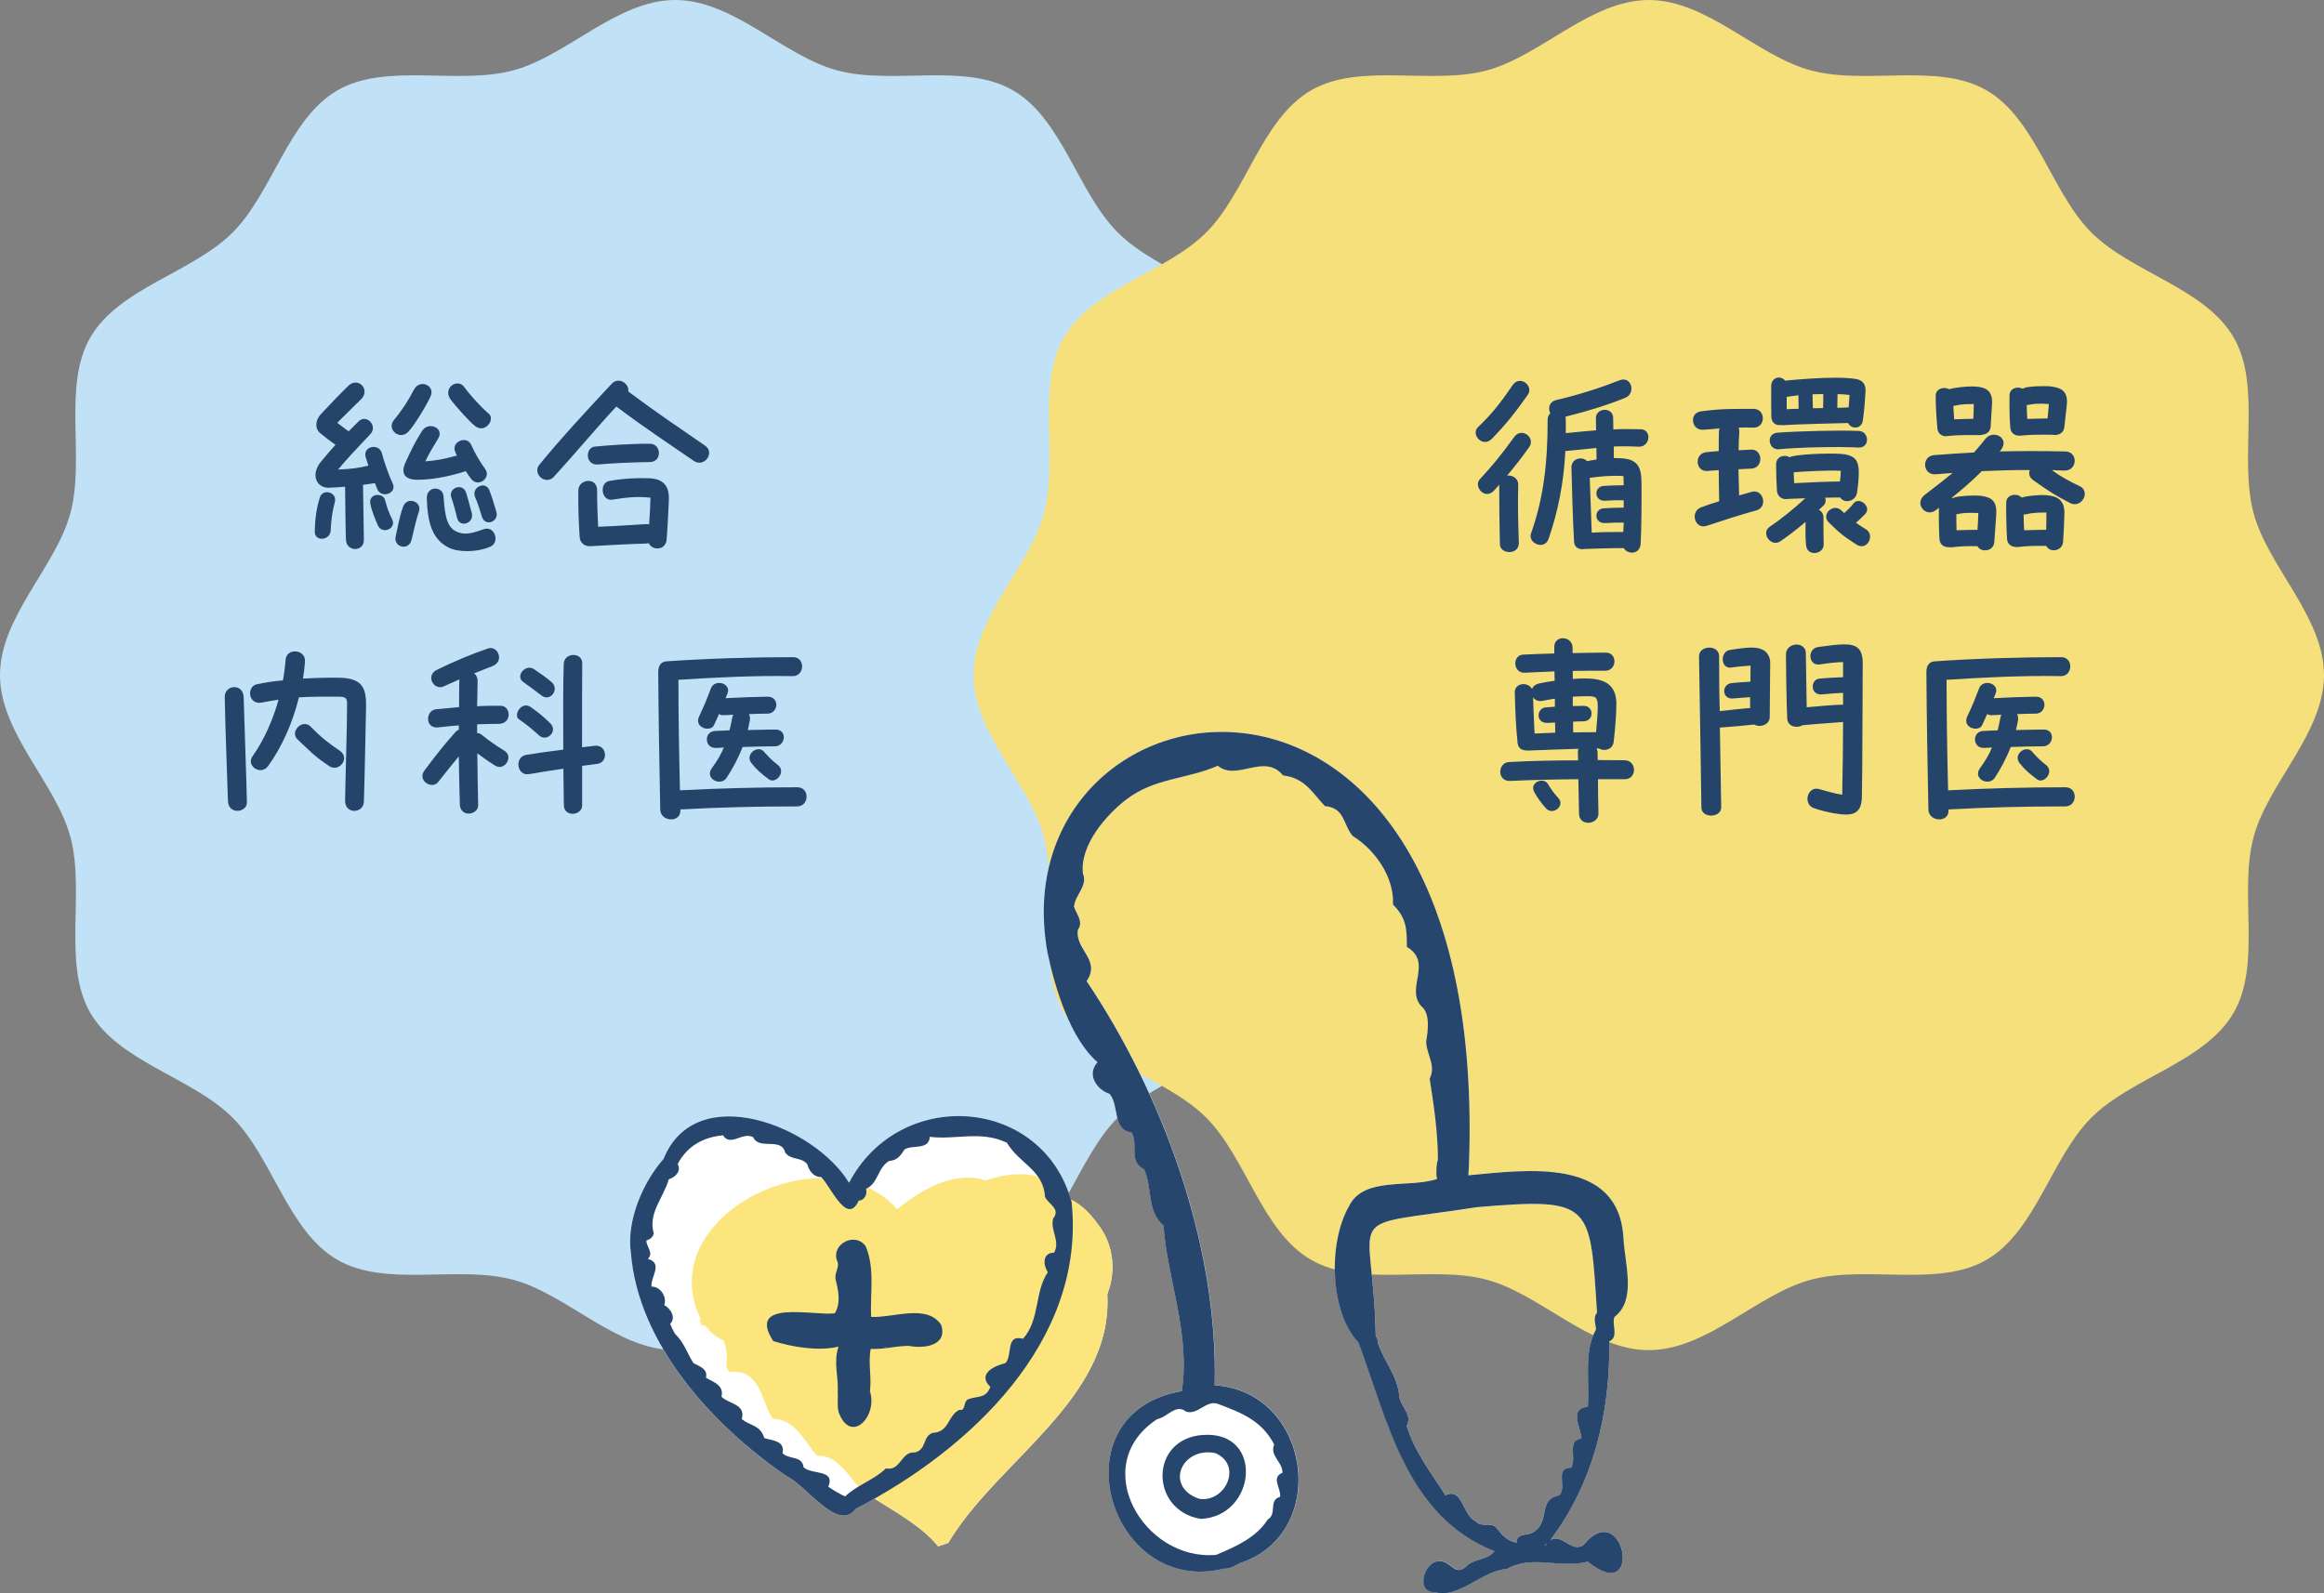 <?xml version="1.0" encoding="utf-8"?>
<!-- Generator: Adobe Illustrator 27.8.1, SVG Export Plug-In . SVG Version: 6.00 Build 0)  -->
<svg version="1.1" id="レイヤー_1" xmlns="http://www.w3.org/2000/svg" xmlns:xlink="http://www.w3.org/1999/xlink" x="0px"
	 y="0px" viewBox="0 0 245.2 168.14" style="enable-background:new 0 0 245.2 168.14;" xml:space="preserve">
<rect x="0" y="0" width="245.2" height="168.14" fill="#808080" stroke="none"/>
<style type="text/css">
	.st0{fill:#C1E1F6;}
	.st1{fill:#F5E07C;}
	.st2{fill:#FFFFFF;}
	.st3{fill:#FCE57C;}
	.st4{fill:#26466D;}
	.st5{fill:#24446A;}
</style>
<g>
	<g>
		<path class="st0" d="M142.47,71.24c0,6.15-5.92,11.43-7.43,17.1c-1.57,5.86,0.87,13.39-2.1,18.53
			c-3.01,5.21-10.78,6.84-15.01,11.07c-4.23,4.23-5.86,11.99-11.07,15.01c-5.13,2.97-12.66,0.53-18.53,2.1
			c-5.67,1.51-10.95,7.43-17.1,7.43c-6.15,0-11.43-5.92-17.1-7.43c-5.86-1.57-13.39,0.87-18.53-2.1
			c-5.21-3.01-6.84-10.78-11.07-15.01c-4.23-4.23-11.99-5.86-15.01-11.07C6.56,101.73,9,94.2,7.43,88.33C5.92,82.67,0,77.38,0,71.24
			c0-6.15,5.92-11.43,7.43-17.1C9,48.27,6.56,40.75,9.53,35.61c3.01-5.21,10.78-6.84,15.01-11.07c4.23-4.23,5.86-11.99,11.07-15.01
			C40.75,6.56,48.27,9,54.14,7.43C59.81,5.92,65.09,0,71.24,0c6.15,0,11.43,5.92,17.1,7.43c5.86,1.57,13.39-0.87,18.53,2.1
			c5.21,3.01,6.84,10.78,11.07,15.01c4.23,4.23,11.99,5.86,15.01,11.07c2.97,5.13,0.53,12.66,2.1,18.53
			C136.55,59.81,142.47,65.09,142.47,71.24z"/>
	</g>
	<g>
		<path class="st1" d="M245.2,71.24c0,6.15-5.92,11.43-7.43,17.1c-1.57,5.86,0.87,13.39-2.1,18.53
			c-3.01,5.21-10.78,6.84-15.01,11.07c-4.23,4.23-5.86,11.99-11.07,15.01c-5.13,2.97-12.66,0.53-18.53,2.1
			c-5.67,1.51-10.95,7.43-17.1,7.43c-6.15,0-11.43-5.92-17.1-7.43c-5.86-1.57-13.39,0.87-18.53-2.1
			c-5.21-3.01-6.84-10.78-11.07-15.01c-4.23-4.23-11.99-5.86-15.01-11.07c-2.97-5.13-0.53-12.66-2.1-18.53
			c-1.51-5.67-7.43-10.95-7.43-17.1c0-6.15,5.92-11.43,7.43-17.1c1.57-5.86-0.87-13.39,2.1-18.53c3.01-5.21,10.78-6.84,15.01-11.07
			c4.23-4.23,5.86-11.99,11.07-15.01C143.47,6.56,151,9,156.87,7.43C162.53,5.92,167.82,0,173.96,0c6.15,0,11.43,5.92,17.1,7.43
			c5.86,1.57,13.39-0.87,18.53,2.1c5.21,3.01,6.84,10.78,11.07,15.01c4.23,4.23,11.99,5.86,15.01,11.07
			c2.97,5.13,0.53,12.66,2.1,18.53C239.28,59.81,245.2,65.09,245.2,71.24z"/>
	</g>
	<g>
		<g>
			<path class="st2" d="M116.04,129.47c-0.8-1.12-1.79-2.29-3.06-2.87c-3.21-10.92-17.97-11.86-23.32-1.93
				c-0.07-0.02-0.15-0.04-0.22-0.05c-3.8-5.92-16.08-10.63-19.44-2.32c-2.13,2.41-3.92,6.51-3.45,9.89
				c0.77,9.68,8.65,18.26,16.47,23.62c2,0.9,5.4,5.96,7.24,3.42c0.67-0.34,1.33-0.71,2-1.08c2.39,1.52,4.99,2.93,6.73,5.04
				c0.35-0.12,0.71-0.24,1.06-0.36c5.13-8.67,17.42-15.19,16.78-26.26C117.76,134.26,117.5,131.49,116.04,129.47z"/>
			<path class="st2" d="M167.03,163.09c-1.34,0.73-2.15-1.26-3.46-0.58c4.55-5.99,6.33-13.4,6.22-20.95
				c1.06-0.5,0.22-1.76,0.55-2.59c2.37-1.79,1.06-5.71,0.95-8.28c-0.47-8.64-10.18-7.23-16.37-6.66c0.04-0.26,0-0.54,0.07-0.8
				c-0.01,0.03-0.01,0.05-0.02,0.07c2.5-61.96-49.86-52.79-44.44-22.79c0.8,3.86,2.46,9.16,5.28,11.57
				c-1.19,1.29-0.08,2.92,1.28,3.35c1.04,1.26,0.26,3.8,2.32,4.08c0.74,1.31-0.39,3.03,1.32,3.88c0.89,2.08,0.27,4.4,2.04,5.94
				c0.37,5.51,2.86,11.37,1.93,17.46c-13.42,2.34-7.7,21.74,4.45,18.74c0.65,0.03,1.19-0.31,1.74-0.6c0,0,0,0,0,0
				c9.54-3.16,7.42-18.12-2.71-18.75c0.37-15.03-5.67-30.98-13.51-42.65c1.54-2.25-1.21-3.27-0.93-5.41c0.65-0.87-0.2-1.74-0.4-2.45
				c0.1-1.25,1.48-2.19,0.94-3.49c-0.34-2.98,2.4-6.17,4.72-7.94c-0.06,0.05-0.12,0.09-0.17,0.14c2.98-2.31,6.43-2.15,9.68-3.58
				c2,1.68,4.91-1.4,6.88,1.02c0,0,0,0,0,0c2.32,0.28,3.07,1.81,4.42,3.24c2.11,0.18,1.88,1.89,2.93,3.15
				c2.38,1.48,4.39,4.35,4.25,7.24c1.44,1.43,1.46,2.58,1.46,4.47c2.81,1.63-0.2,4.39,1.54,6.27c0.95,0.76,0.69,2.59,0.5,3.71
				c0.02,1.35,1.08,2.52,0.37,3.92c0.44,2.8,0.87,5.71,0.87,8.56c0,0,0-0.01,0-0.01c-0.18,0.53-0.16,1.09-0.16,1.65
				c0-0.02,0-0.04,0-0.07c0,0.16,0.05,0.3,0.08,0.45c-2.9,1-7.72-0.29-9.28,2.84c-2.27,3.92-2.04,11.24,0.98,14.43
				c3.06,8.21,5.06,18.39,14.35,22.01c-0.79,1-2.29,0.77-3.02,1.66c-1.09,0.92-1.48-0.35-2.48-0.58c-1.82-0.45-3.04,3.31-0.77,3.26
				c2.52,0.69,4.94-2.27,7.58-2.46c2.76-1.54,5.62,0.01,8.54-0.77C173.52,169.67,171.36,157.69,167.03,163.09z M163.09,163.1
				c-0.04-0.01-0.08-0.02-0.12-0.03c0.07-0.05,0.14-0.11,0.2-0.17C163.14,162.96,163.1,163.02,163.09,163.1z M161.75,161.7
				C161.75,161.69,161.74,161.7,161.75,161.7L161.75,161.7c-0.61,0.38-1.72,0.04-1.75,1.09c-1.05-0.21-1.61-0.92-2.2-1.68
				c-0.7-0.51-1.5,0.12-2.11-0.6c-1.39-0.57-1.36-3.63-3.18-2.72c-1.59-2.51-3.22-4.53-4.09-7.32c0.68-1.3-0.81-2.1-0.8-3.34
				c0,0,0,0,0,0c-0.27-2.06-1.49-3.35-2.2-5.29c-0.01-0.03-0.03-0.08-0.05-0.11c0-0.25-0.03-0.54-0.22-0.74
				c-0.26-13.74-4.13-11.3,10.73-13.59c12.19-1.03,11.89-0.37,12.63,11.15c-0.45,0.48-0.14,1.18-0.11,1.76
				c-1.3,2.32-0.67,5.41-0.86,8.15c-2.06,0.2-0.71,2.29-0.67,3.36c-1.6,0.2-0.47,2.09-1.09,3.07c-1.82,0.03-0.38,2.05-1.26,2.93
				C162.17,158.22,163.62,160.59,161.75,161.7z"/>
		</g>
		<g>
			<path class="st3" d="M116.04,129.47c-0.83-1.16-1.85-2.4-3.2-2.94c-1.91-3-5.79-3.07-8.83-1.95c-3.31-1.11-6.84,0.99-9.35,3.03
				c-7.48-8.4-26.1,0.7-20.71,11.62c-0.04,0.03-0.07,0.07-0.11,0.1c0.06,0.16,0.1,0.32,0.13,0.48c0.16,0.01,0.3,0.08,0.46,0.11
				c0.5,0.63,1.13,1.22,1.88,1.52c0.41,0.84,0.44,1.84,0.31,2.77c0.09,0.2,0.2,0.4,0.33,0.58c3.3-0.39,3.33,3.01,4.57,4.93
				c2.35,0.02,3.34,2.33,4.64,3.89c2.33-0.05,3.32,2.17,4.71,3.61c2.7,1.9,6.03,3.42,8.11,5.96c0.35-0.12,0.71-0.24,1.06-0.36
				c5.13-8.67,17.42-15.19,16.78-26.26C117.76,134.26,117.5,131.49,116.04,129.47z"/>
			<path class="st4" d="M110.52,100.52c0.8,3.86,2.46,9.16,5.28,11.57c-1.19,1.29-0.08,2.92,1.28,3.35c1.04,1.26,0.26,3.8,2.32,4.08
				c0.74,1.31-0.39,3.03,1.32,3.88c0.89,2.08,0.27,4.4,2.04,5.94c0.37,5.51,2.86,11.37,1.93,17.46
				c-13.42,2.34-7.69,21.74,4.45,18.74c0,0-0.01,0-0.01,0c0.65,0.03,1.19-0.31,1.74-0.6c0,0,0,0,0,0
				c9.54-3.16,7.42-18.12-2.71-18.75c0.37-15.03-5.67-30.98-13.51-42.65c1.54-2.25-1.21-3.27-0.93-5.41c0.65-0.87-0.2-1.74-0.4-2.45
				c0.1-1.25,1.48-2.19,0.94-3.49c-0.34-2.98,2.4-6.17,4.72-7.94c-0.06,0.05-0.12,0.09-0.17,0.14c2.98-2.31,6.43-2.15,9.68-3.58
				c2,1.68,4.91-1.4,6.88,1.02c0,0,0,0,0,0c2.32,0.28,3.07,1.81,4.42,3.24c2.11,0.18,1.88,1.89,2.93,3.15
				c2.38,1.48,4.39,4.35,4.25,7.24c1.44,1.43,1.46,2.58,1.46,4.47c2.8,1.63-0.2,4.39,1.54,6.27c0.95,0.76,0.69,2.59,0.5,3.71
				c0.02,1.35,1.08,2.52,0.37,3.92c0.44,2.8,0.87,5.71,0.87,8.56c0,0,0-0.01,0-0.01c-0.18,0.53-0.16,1.09-0.16,1.65
				c0-0.02,0-0.04,0-0.07c0,0.16,0.05,0.3,0.08,0.45c-2.9,1-7.72-0.29-9.28,2.84c-2.27,3.92-2.04,11.24,0.98,14.43
				c3.06,8.21,5.06,18.39,14.35,22.01c-0.79,1-2.29,0.77-3.02,1.66c-1.09,0.92-1.48-0.35-2.48-0.58c-1.82-0.45-3.04,3.31-0.77,3.26
				c2.52,0.7,4.94-2.27,7.58-2.46c2.76-1.54,5.62,0.01,8.54-0.77c5.99,4.87,3.83-7.1-0.5-1.71c-1.34,0.73-2.15-1.26-3.46-0.58
				c4.55-5.99,6.33-13.4,6.22-20.95c1.06-0.5,0.22-1.76,0.55-2.59c2.37-1.79,1.06-5.71,0.95-8.28c-0.47-8.64-10.18-7.23-16.37-6.66
				c0.04-0.26,0-0.54,0.07-0.8c-0.01,0.03-0.01,0.05-0.02,0.07C157.46,61.35,105.1,70.52,110.52,100.52z M128.52,148.16
				c2.6,0.96,4.67,1.84,5.92,4.29c-0.52,1.16,0.9,1.83,0.87,2.97c-1.25,0.51-0.12,1.65-0.25,2.54c-1.27,0.35-0.28,1.8-1.3,2.39
				c-1.21,1.9-3.32,2.84-5.43,3.73c-7.65,0.72-13.62-9.48-6.24-14.32c1.06-0.18,1.97-1.67,3.05-0.79
				C126.39,149.36,127.27,147.69,128.52,148.16z M163.09,163.1c-0.04-0.01-0.08-0.02-0.12-0.03c0.07-0.05,0.14-0.11,0.2-0.17
				C163.14,162.96,163.1,163.02,163.09,163.1z M155.87,127.39c12.19-1.03,11.89-0.37,12.63,11.15c-0.45,0.48-0.14,1.18-0.11,1.76
				c-1.3,2.32-0.67,5.41-0.86,8.15c-2.06,0.2-0.71,2.29-0.67,3.36c-1.6,0.2-0.47,2.09-1.09,3.07c-1.82,0.03-0.38,2.05-1.26,2.93
				c-2.34,0.42-0.88,2.79-2.76,3.89c0,0-0.01,0-0.01,0.01l0,0c-0.6,0.38-1.72,0.03-1.74,1.09c-1.05-0.21-1.61-0.92-2.2-1.68
				c-0.7-0.51-1.5,0.12-2.11-0.6c-1.39-0.57-1.36-3.63-3.18-2.72c-1.59-2.51-3.22-4.53-4.09-7.32c0.68-1.3-0.81-2.1-0.8-3.34
				c0,0,0,0,0,0c-0.27-2.06-1.49-3.35-2.2-5.29c-0.01-0.03-0.03-0.08-0.05-0.11c0-0.25-0.03-0.54-0.22-0.74
				C144.88,127.24,141,129.68,155.87,127.39z"/>
			<path class="st4" d="M126.92,151.43c-5.65,0.37-5.64,7.96-0.24,8.86C132.58,160.03,133.41,150.97,126.92,151.43z M128.21,153.34
				c2.94,1.24,1.11,5.26-1.69,4.83C122.81,156.89,124.67,152.65,128.21,153.34z"/>
			<path class="st4" d="M66.56,132.19c0.77,9.68,8.65,18.26,16.47,23.62c2,0.9,5.4,5.96,7.24,3.42
				c11.99-6.19,24.34-17.67,22.79-32.39c-3.08-11.2-18.16-12.18-23.48-2.02c-3.64-6.01-16.18-10.93-19.57-2.52
				C67.87,124.71,66.08,128.8,66.56,132.19z M68.98,130.16c-0.64-2.14,1.04-3.77,1.58-5.71c0.69-0.21,1.36-0.86,0.94-1.62
				c1.04-1.92,2.69-2.82,4.78-3.02c0.79,1.25,2.05-0.41,3.19,0.2c0.62,1.4,2.95-0.04,3.37,1.61c0.61,0.86,1.71,0.43,2.34,1.26
				c0.19,0.7,0.67,1.33,1.46,1.34c0.97,0.89,2.73,5.23,3.96,2.48c0.63-0.02,0.94-0.71,0.77-1.25c1.28-0.52,1.24-2.28,2.46-2.94
				c0.89-0.06,1.2-0.61,1.61-1.21c0.84-0.53,2.57,0.11,2.66-1.33c2.74,0.34,5.37-0.68,8.08,0.6c0,0,0,0,0,0c0,0,0.01,0,0.01,0
				c0-0.02,0-0.04-0.01-0.06c1.38,2.35,3.91,2.91,4.08,5.82c0.44,0.81,1.65,1.25,0.86,2.25c-0.35,1.25,0.78,2.36,0.1,3.61
				c-1.29,0.02-1.14,1.34-0.67,2.08c-1.4,2.01-0.83,5.06-2.62,7.01c-1.9-0.51-1.04,1.82-1.87,2.58c-1.03,0.23-3.04,1.1-1.57,2.5
				c-0.47,1.26-1.39,0.94-2.33,1.3c-0.58,0.27-0.23,1.26-0.92,1.12c-1.26,0.54-1.03,2.35-2.83,2.43c-1.1,0.37-0.61,1.76-1.88,2.07
				c0,0,0,0,0,0c-1.48-0.14-1.47,2.01-3.06,1.68c-1.24,1.22-3.01,1.73-4.31,2.96c-0.62-0.29-1.2-0.64-1.77-1.02
				c0.78-1.89-1.77-1.24-2.61-2.06c-0.14-1.25-1.53-0.79-2.22-1.48c0.32-1.35-1.19-1.35-1.92-1.6c-0.43-1.41-1.48-1.26-2.38-2.01
				c0.47-1.59-1.43-1.6-2.14-2.36c0.3-1.18-0.82-1.53-1.64-2c0.24-0.93-0.72-1.21-1.31-1.54c-0.69-1.06-0.97-2.15-1.94-3.08
				c0,0,0,0,0,0c-0.21-0.33-0.37-0.69-0.52-1.06c0.65-0.66,0.05-1.62-0.63-1.99c0.33-0.84-0.42-1.99-1.34-1.94
				c-0.13-1,1.28-2.47-0.39-2.93c0.67-0.64-0.18-1.27-0.15-1.95C68.57,130.82,68.91,130.53,68.98,130.16z"/>
			<path class="st4" d="M81.58,141.52c1.98,0.63,4.78,1.1,6.89,0.59c-0.56,1.67,0.01,3.12-0.08,4.79c0-0.04,0-0.09-0.01-0.13
				c0.06,0.59-0.03,1.19,0.02,1.77c0,0,0,0,0,0c0.02,0.15,0.04,0.29,0.06,0.43c0,0,0-0.01,0-0.01c1.25,3.57,4.2,0.53,3.32-2.16
				c-0.01,0.11-0.02,0.23-0.05,0.34c0.32-1.62-0.18-3.2,0.14-4.79c1.46,0.08,2.88-0.39,4.35-0.31c-0.08,0-0.15,0.01-0.23,0.01
				c1.57,0.28,4.01-0.06,3.31-2.24c-1.51-2.26-5.11-0.7-7.39-0.84c-0.12-2.45,0.42-5.17-0.58-7.46c-1.05-1.5-3.55-0.32-3.05,1.44
				c0,0,0,0,0,0c0.41,0.73-0.26,1.29-0.12,2.06c0.3,1.17,0.58,2.56-0.09,3.58C86.05,138.91,78.68,137.03,81.58,141.52z
				 M93.66,142.19c-0.06,0.02-0.14,0.01-0.21,0.02c0,0,0,0,0.01,0c-0.07,0-0.15-0.01-0.22-0.02c0,0,0,0,0.01,0
				c-0.02,0-0.03,0-0.04-0.01C93.35,142.19,93.51,142.2,93.66,142.19z"/>
		</g>
	</g>
	<g>
		<path class="st5" d="M33.74,52.51c0.3-1.01,1.86-0.57,1.59,0.46c-0.28,1.03-0.39,1.93-0.44,3.01c-0.05,1.08-1.68,1.2-1.68,0.14
			C33.23,55.36,33.26,54.07,33.74,52.51z M36.5,56.95c-0.05-1.13-0.07-4.28-0.09-5.59c-0.48,0.05-1.15,0.09-1.68,0.11
			c-1.33,0.05-2-1.36-0.87-2.74c0.62-0.76,1.1-1.31,1.54-1.79c-0.53-0.37-1.08-0.78-1.63-1.24c-0.55-0.48-0.53-1.33,0.09-2
			c0.9-0.97,2.18-2.3,2.92-3.01c0.23-0.23,0.51-0.32,0.74-0.32c0.76,0,1.36,0.99,0.57,1.77c-1.03,1.03-1.84,1.79-2.51,2.48
			c0.34,0.28,0.67,0.48,1.2,0.9c0.32-0.32,0.64-0.64,1.03-1.03c0.85-0.87,2.09,0.46,1.26,1.33c-1.79,1.89-2.39,2.53-3.4,3.73
			c1.38-0.05,2.12-0.16,3.2-0.41c-0.09-0.3-0.18-0.58-0.28-0.87c-0.37-1.17,1.4-1.56,1.7-0.44c0.16,0.62,0.71,2.32,1.13,3.15
			c0.53,1.08-1.17,1.68-1.61,0.64c-0.09-0.21-0.18-0.41-0.25-0.64c-0.39,0.07-0.8,0.12-1.26,0.18c0.05,2.25,0.05,3.5,0.09,5.82
			C38.41,58.26,36.54,58.26,36.5,56.95z M39.07,53.13c-0.18-1.08,1.33-1.15,1.54-0.41c0.21,0.76,0.37,1.31,0.76,2.07
			c0.51,0.99-1.03,1.66-1.49,0.67C39.6,54.86,39.19,53.84,39.07,53.13z M41.58,44.3c0.78-0.92,1.54-2.09,2.09-3.17
			c0.6-1.17,2.25-0.48,1.77,0.67c-0.37,0.87-1.72,3.1-2.37,3.77C42.18,46.51,40.73,45.31,41.58,44.3z M41.74,56.65
			c0.25-1.17,0.39-2.05,0.78-3.15c0.41-1.2,2.05-0.55,1.68,0.48c-0.32,0.92-0.53,1.98-0.78,2.99
			C43.12,58.19,41.51,57.73,41.74,56.65z M42.78,48.81c0.64-1.4,1.01-2.16,1.75-3.33c0.67-1.06,2.39-0.32,1.7,0.8
			c-0.57,0.94-0.9,1.47-1.36,2.41c1.22-0.09,2.09-0.28,3.2-0.58c0.05-0.02,0.09-0.02,0.14-0.02c-0.07-0.14-0.14-0.28-0.18-0.41
			c-0.46-1.06,1.24-1.79,1.7-0.71c0.32,0.76,0.97,1.86,1.45,2.51c0.69,0.94-0.71,2-1.45,1.08c-0.18-0.23-0.39-0.53-0.6-0.85
			c-0.05,0.02-0.16,0.07-0.23,0.09c-1.79,0.55-3.43,0.83-4.9,0.83C42.71,50.62,42.25,49.96,42.78,48.81z M45.03,52.6
			c-0.05-1.33,1.7-1.36,1.77-0.21c0.14,2.12,0.37,3.31,1.45,3.75c0.85,0.35,1.61,0.12,2.81-0.3c1.13-0.39,1.72,1.38,0.69,1.84
			c-0.71,0.32-1.61,0.48-2.46,0.48c-0.76,0-1.47-0.11-2.02-0.41C45.58,56.86,45.12,55.15,45.03,52.6z M47.61,42.25
			c-1.03-1.27,0.67-2.41,1.38-1.4c0.48,0.69,1.72,2.09,2.58,2.81c0.71,0.6-0.39,2.12-1.43,1.31C49.51,44.48,48.27,43.08,47.61,42.25
			z M47.63,52.53c-0.39-1.03,1.17-1.63,1.54-0.55c0.16,0.48,0.48,1.7,0.6,2.14c0.3,1.13-1.29,1.63-1.54,0.53
			C48.11,54.14,47.81,53.02,47.63,52.53z M50.13,52.46c-0.44-1.03,1.1-1.79,1.52-0.69c0.28,0.76,0.55,1.66,0.71,2.21
			c0.02,0.09,0.05,0.21,0.05,0.3c0,0.87-1.26,1.24-1.56,0.25C50.64,53.84,50.41,53.11,50.13,52.46z"/>
		<path class="st5" d="M56.69,49.64c0-0.21,0.07-0.44,0.25-0.64c2.28-2.78,4.83-5.54,7.61-8.51c0.21-0.23,0.46-0.32,0.71-0.32
			c0.57,0,1.13,0.57,1.03,1.15c3.15,2.35,5.43,3.86,8.09,5.7c0.3,0.21,0.44,0.48,0.44,0.76c0,0.71-0.83,1.4-1.63,0.85
			c-2.83-1.95-5.2-3.5-8.16-5.73c-2.23,2.39-4.32,4.94-6.58,7.4C57.77,51.06,56.69,50.44,56.69,49.64z M61.02,51.73
			c0.02-1.17,1.98-1.45,1.98,0.02c0,1.45,0.05,2.6,0.11,3.84c1.82-0.07,3.01-0.16,5.08-0.28c0.11,0,0.21,0,0.3,0.02
			c0.07-0.9,0.11-1.84,0.14-2.81c-1.47-0.16-2.58-0.02-4.02,0.21c-1.17,0.18-1.43-1.79-0.3-1.98c1.63-0.28,2.97-0.32,4.21-0.28
			c1.63,0.07,2.12,1.01,2.05,2.35c-0.05,1.01-0.11,2.55-0.23,4.09c-0.05,0.67-0.51,0.97-0.97,0.97c-0.39,0-0.78-0.21-0.92-0.57
			c-0.07,0.02-0.18,0.05-0.28,0.05c-2.37,0.07-3.54,0.16-5.91,0.28c-0.69,0.02-1.08-0.46-1.1-0.97
			C61.06,55.25,60.99,53.45,61.02,51.73z M62.74,47.13c1.63-0.16,4.09-0.32,5.84-0.3c1.22,0.02,1.29,1.91,0,1.93
			c-1.79,0.02-4.3,0.14-5.4,0.25C61.68,49.18,61.75,47.22,62.74,47.13z"/>
		<path class="st5" d="M25.04,85.57c-0.48,0-0.97-0.32-0.99-1.06c-0.07-2.51-0.28-7.45-0.34-10.97c0-1.29,1.95-1.47,2,0.05
			c0.11,3.89,0.3,8.9,0.34,11.06C26.08,85.22,25.55,85.57,25.04,85.57z M26.65,79.8c1.22-1.72,2.14-3.82,2.74-5.96
			c-0.55,0.07-1.13,0.18-1.77,0.3c-1.43,0.28-1.63-1.68-0.53-1.93c0.74-0.16,1.7-0.32,2.76-0.41c0.14-0.74,0.23-1.47,0.28-2.16
			c0.05-0.62,0.51-0.9,0.99-0.9c0.55,0,1.1,0.37,1.06,1.08c-0.05,0.57-0.11,1.17-0.21,1.79c1.29-0.07,2.62-0.11,3.84-0.09
			c2.3,0.05,2.81,0.97,2.81,2.83c0,0.09,0,0.16,0,0.25c-0.05,2.37-0.16,8.23-0.23,10c-0.02,0.62-0.51,0.97-1.01,0.97
			c-0.48,0-0.99-0.34-0.97-1.1c0.02-1.86,0.21-7.77,0.21-10.12c0-0.57-0.05-0.83-0.85-0.83c-1.54,0-2.81-0.02-4.23,0.07
			c-0.64,2.6-1.77,5.22-3.27,7.27C27.53,81.87,25.92,80.83,26.65,79.8z M31.41,78.05c-0.9-0.83,0.51-2.25,1.38-1.36
			c1.13,1.17,1.84,1.7,3.08,2.55c1.1,0.76-0.09,2.3-1.13,1.61C33.07,79.73,32.7,79.25,31.41,78.05z"/>
		<path class="st5" d="M44.57,81.91c0-0.18,0.05-0.37,0.18-0.55c1.2-1.63,2.23-2.9,3.27-4.07c0.11-0.14,0.25-0.23,0.39-0.28
			c0-0.16,0-0.32,0-0.46c-0.67,0.05-1.38,0.12-2.16,0.21c-1.45,0.16-1.36-1.79-0.25-1.91c0.9-0.09,1.68-0.16,2.44-0.23
			c0-0.94,0-1.91,0.02-2.85V71.7c-0.57,0.25-1.13,0.51-1.66,0.74c-1.01,0.46-1.95-1.15-0.71-1.75c1.93-0.94,3.66-1.66,5.38-2.25
			c0.09-0.05,0.21-0.05,0.3-0.05c0.87,0,1.38,1.45,0.18,1.91c-0.64,0.25-1.29,0.51-1.93,0.76c0.23,0.16,0.37,0.44,0.37,0.8
			c-0.02,0.87-0.02,1.77-0.05,2.67c0.83-0.05,1.63-0.05,2.46-0.05c1.15,0,1.22,1.89-0.16,1.91c-0.78,0-1.56,0.02-2.3,0.05
			c0,0.32,0,0.62,0,0.92c0.16,0,0.32,0.05,0.48,0.18c0.76,0.62,1.56,1.17,2.39,1.68c1.03,0.62,0.02,2.21-0.99,1.56
			c-0.64-0.39-1.26-0.83-1.86-1.29c0.02,1.91,0.05,3.75,0.09,5.45c0.02,0.58-0.51,0.92-0.99,0.92c-0.46,0-0.92-0.3-0.94-0.94
			c-0.05-1.61-0.09-3.33-0.11-5.1c-0.71,0.85-1.29,1.59-2.18,2.71C45.68,83.2,44.57,82.67,44.57,81.91z M54.76,75.91
			c-0.64-0.41,0.25-1.98,1.24-1.29c0.76,0.53,1.38,1.04,2.05,1.7c0.87,0.87-0.37,2-1.15,1.31C56.28,77.08,55.79,76.62,54.76,75.91z
			 M55.52,79.66c0.94-0.16,2.46-0.37,3.91-0.55c-0.02-3.52-0.02-7.4,0.05-9.06c0.05-1.22,1.98-1.26,1.95-0.02
			c-0.02,1.2-0.02,5.24-0.02,8.83c0.53-0.07,0.99-0.12,1.36-0.16c0.69-0.07,1.06,0.44,1.06,0.97c0,0.44-0.28,0.87-0.8,0.94
			c-0.48,0.07-1.03,0.14-1.61,0.21c0,2.21,0,3.91,0,4.19c0,0.55-0.53,0.87-1.01,0.87c-0.46,0-0.92-0.28-0.92-0.92
			c-0.02-0.85-0.02-2.23-0.05-3.84c-1.26,0.18-2.53,0.39-3.59,0.57C54.53,81.94,54.23,79.89,55.52,79.66z M55.22,71.98
			c-0.9-0.6,0.21-1.98,1.13-1.36c0.41,0.28,1.33,0.9,1.89,1.4c0.8,0.78-0.23,2.07-1.1,1.38C56.62,73.01,55.79,72.37,55.22,71.98z"/>
		<path class="st5" d="M70.81,86.47c-0.55,0-1.13-0.35-1.15-1.04c-0.09-4.48-0.18-9.77-0.21-14.51c0-0.57,0.21-1.08,0.87-1.13
			c4.35-0.3,9.13-0.44,13.36-0.44c1.31,0,1.24,2.02-0.05,2c-3.96-0.07-8.26,0.14-12.05,0.39c0,4,0.07,7.89,0.16,11.66
			c4.14-0.21,8.32-0.32,12.39-0.32c0.64,0,0.97,0.48,0.97,0.99s-0.34,1.03-1.01,1.03c-4.23,0-8.12,0.09-12.3,0.32v0.09
			C71.8,86.17,71.32,86.47,70.81,86.47z M75.11,81.06c0.55-0.76,0.97-1.45,1.26-2.18c-0.3,0.02-0.6,0.05-0.83,0.05
			c-1.22,0.05-1.31-1.72-0.11-1.79c0.44-0.02,0.97-0.05,1.54-0.07c0.11-0.44,0.21-0.9,0.3-1.4c0.02-0.09,0.05-0.16,0.09-0.25
			c-0.32,0.02-0.64,0.05-0.97,0.05c-0.21,0.02-0.39-0.02-0.53-0.12c-0.16,0.35-0.32,0.74-0.53,1.17c-0.34,0.78-2.16,0.3-1.56-0.94
			c0.6-1.24,0.87-1.98,1.24-2.94c0.39-1.03,2.16-0.55,1.75,0.53c-0.07,0.18-0.14,0.35-0.21,0.51c1.72-0.09,3.04-0.14,4.44-0.16
			c1.29,0,1.15,1.79-0.02,1.79c-0.64,0-1.31,0.02-1.95,0.05c0.09,0.18,0.14,0.41,0.09,0.69c-0.07,0.34-0.14,0.67-0.21,0.99
			c1.08-0.02,2.14-0.05,2.92-0.05c1.26-0.02,1.1,1.77-0.09,1.77c-0.83,0-2.12,0.02-3.38,0.07c-0.46,1.17-1.03,2.25-1.7,3.27
			C76.03,83.02,74.29,82.17,75.11,81.06z M79.28,80.53c-0.71-0.92,0.64-1.93,1.29-1.24c0.48,0.53,0.8,0.9,1.49,1.43
			c0.94,0.71-0.21,2.07-0.94,1.52C80.36,81.66,79.9,81.31,79.28,80.53z"/>
	</g>
	<g>
		<path class="st5" d="M155.69,45.63c0-0.18,0.07-0.37,0.23-0.53c1.33-1.29,2.16-2.23,3.66-4.44c0.78-1.15,2.28,0.07,1.61,1.01
			c-1.33,1.89-2.3,3.1-3.75,4.6C156.64,47.11,155.69,46.35,155.69,45.63z M158.18,51.22v-0.07c-0.16,0.18-0.34,0.39-0.53,0.6
			c-0.97,1.08-2.21-0.41-1.52-1.17c1.24-1.36,2.07-2.3,3.61-4.44c0.8-1.13,2.32,0.05,1.59,1.06c-0.83,1.17-1.56,2.09-2.32,2.99
			c0.55-0.07,1.2,0.28,1.17,0.99c-0.05,2.23,0,4.05,0.07,6.07c0.02,0.69-0.48,1.01-0.99,1.01c-0.51,0-1.01-0.3-1.01-0.83
			C158.2,55.29,158.18,52.95,158.18,51.22z M161.54,56.28c1.29-3.66,1.75-7.27,1.75-12.03c0-0.25,0.11-0.48,0.28-0.64
			c-0.28-0.51-0.11-1.22,0.64-1.4c2.32-0.53,4.58-1.26,6.65-2.07c0.16-0.07,0.3-0.09,0.41-0.09c0.97,0,1.2,1.49,0.25,1.91
			c-1.82,0.76-4.16,1.47-6.37,2.02c0.02,0.07,0.05,0.16,0.05,0.28c0,0.51,0.02,0.99,0,1.45c1.24-0.12,2.23-0.23,3.2-0.3l-0.02-1.26
			c-0.02-1.15,1.79-1.22,1.82-0.07c0,0.41,0.02,0.83,0.02,1.24c0.83-0.05,1.75-0.05,2.87-0.02c0.57,0,0.83,0.41,0.83,0.85
			c0,0.48-0.37,1.01-1.01,0.99c-1.1-0.05-1.91-0.05-2.64-0.02c0,0.41,0,0.81,0,1.22c0.28,0,0.51,0.02,0.74,0.02
			c1.82,0.09,2.16,0.97,2.18,2.53c0.02,1.66,0,5.01-0.09,6.53c-0.05,0.62-0.48,0.9-0.92,0.9c-0.34,0-0.69-0.18-0.85-0.48
			c-1.49,0-2.9,0.05-4.12,0.09c-0.51,0.12-1.08-0.11-1.13-0.71c-0.11-1.66-0.25-6.23-0.28-7.86c-0.02-1.01,1.15-1.24,1.66-0.69
			c0.34-0.07,0.67-0.14,0.99-0.18l-0.02-1.22c-0.83,0.09-1.79,0.18-3.13,0.32c-0.05,0-0.09,0-0.14,0c-0.18,3.4-0.76,6.32-1.77,9.27
			C162.94,58.12,161.17,57.32,161.54,56.28z M169.19,53.64c0.92-0.05,1.43-0.07,2.12-0.07c0-0.28,0-0.55,0-0.78
			c-0.74,0-1.22,0-1.98,0.05c-1.17,0.05-1.17-1.49-0.14-1.56c0.92-0.05,1.43-0.07,2.12-0.07c0-0.37-0.02-0.69-0.02-0.97
			c-1.2-0.09-2.64,0.05-3.33,0.16c-0.09,0.02-0.16,0.02-0.23,0.02c0.07,1.75,0.16,4.16,0.21,5.79c1.13-0.07,2.21-0.07,3.33-0.07
			c0.02-0.3,0.02-0.64,0.05-0.99c-0.74,0-1.24,0-1.98,0.05C168.16,55.25,168.16,53.71,169.19,53.64z"/>
		<path class="st5" d="M179.48,53.54c0.67-0.25,1.29-0.46,1.91-0.64c-0.02-1.2-0.05-2.23-0.05-3.29c-0.41,0.02-0.83,0.07-1.22,0.09
			c-1.24,0.09-1.4-1.84-0.09-1.98c0.44-0.05,0.87-0.09,1.31-0.12c0-0.64,0-1.31,0.02-2.05c0-0.14,0.02-0.25,0.07-0.34
			c-0.48,0.05-1.01,0.09-1.68,0.14c-0.74,0.07-1.13-0.48-1.13-1.01c0-0.44,0.28-0.87,0.9-0.94c2.23-0.28,3.1-0.25,5.5-0.25
			c1.31,0,1.29,2-0.02,1.98c-0.62-0.02-1.13-0.02-1.56,0c0.05,0.12,0.07,0.28,0.07,0.44c-0.05,0.69-0.07,1.33-0.07,1.95
			c0.44-0.02,0.87-0.05,1.31-0.07c1.26-0.07,1.33,1.93,0.05,2c-0.44,0.02-0.9,0.05-1.38,0.07c0.02,0.9,0.05,1.79,0.07,2.76
			c0.41-0.11,0.85-0.23,1.29-0.37c1.29-0.37,1.77,1.61,0.53,1.95c-1.89,0.53-3.38,1.01-5.24,1.63
			C178.83,55.91,178.26,54,179.48,53.54z M186.72,55.59c1.26-0.85,2.58-1.93,3.75-3.01c-0.74,0.02-1.4,0.05-1.84,0.07
			c-0.51,0.11-1.1-0.18-1.15-0.87c-0.05-0.67-0.09-2.09-0.09-2.76c0-0.87,0.9-1.1,1.43-0.76c0.09-0.05,0.18-0.09,0.3-0.11
			c1.03-0.25,4.53-0.37,5.5-0.21c1.1,0.18,1.45,0.69,1.49,1.68c0.02,0.51-0.02,1.36-0.18,2.37c-0.16,0.97-1.38,1.17-1.77,0.51
			c-0.46,0-1.01,0.02-1.59,0.02c0.09,0.28,0.07,0.6-0.18,0.83c-0.16,0.16-0.32,0.32-0.48,0.46c0.28,0.14,0.48,0.41,0.48,0.8
			c0,1.24,0,1.66,0.02,2.83c0.02,0.58-0.48,0.92-0.99,0.92c-0.41,0-0.83-0.25-0.87-0.87c-0.07-0.92-0.07-1.54-0.05-2.41
			c-0.85,0.71-1.75,1.43-2.67,2.05C186.88,57.78,185.73,56.26,186.72,55.59z M187.55,45.66c2.14-0.16,6.51-0.28,8.6-0.18
			c1.06,0.05,1.2,1.82-0.11,1.75c-2-0.12-6.44-0.02-8.37,0.18C186.6,47.52,186.26,45.75,187.55,45.66z M186.88,40.69
			c0.02-0.55,0.41-0.85,0.8-0.85c0.25,0,0.51,0.11,0.67,0.34l0.09-0.02c1.43-0.14,3.52-0.3,5.24-0.3c0.85,0,1.61,0.05,2.16,0.14
			c0.78,0.14,1.01,0.67,0.99,1.26c-0.05,0.92-0.11,1.79-0.28,3.08c-0.11,0.97-1.24,0.99-1.56,0.3c-1.95,0.05-5.13,0.12-6.88,0.23
			c-0.09,0-0.18,0-0.28-0.02c-0.44,0.07-0.92-0.23-0.94-0.85C186.88,43.1,186.86,41.61,186.88,40.69z M188.51,41.86
			c0,0.46,0,0.92,0,1.33c0.39-0.02,0.83-0.05,1.26-0.05c0-0.46-0.02-1.01-0.02-1.43c-0.37,0.05-0.71,0.09-1.03,0.14
			C188.65,41.89,188.58,41.89,188.51,41.86z M189.25,49.84c0.02,0.37,0.02,0.78,0.05,1.15c1.75-0.09,3.27-0.16,4.83-0.18
			c0.05-0.34,0.07-0.71,0.09-1.13C192.79,49.61,190.35,49.75,189.25,49.84z M191.27,43.08c0.37,0,0.71,0,1.08-0.02
			c0.02-0.51,0.02-1.1,0.02-1.47c-0.37,0-0.76,0-1.13,0.02C191.25,42,191.25,42.6,191.27,43.08z M192.95,55.13
			c-0.85-0.83,0.48-2.09,1.33-1.26c0.11,0.09,0.21,0.18,0.3,0.28c0.34-0.32,0.67-0.62,0.99-1.03c0.6-0.76,1.95,0.37,1.22,1.13
			c-0.3,0.3-0.62,0.62-0.97,0.92c0.3,0.21,0.64,0.44,1.08,0.71c0.28,0.18,0.41,0.46,0.41,0.76c0,0.64-0.64,1.33-1.43,0.83
			C194.56,56.63,194.12,56.28,192.95,55.13z M193.85,43.04c0.41-0.02,0.83-0.02,1.2-0.05c0.02-0.39,0.07-0.83,0.09-1.31
			c-0.39-0.05-0.8-0.07-1.26-0.09C193.87,42,193.85,42.55,193.85,43.04z"/>
		<path class="st5" d="M204.57,53.59c-0.09,0.07-0.21,0.16-0.3,0.23c-0.8,0.62-1.66-0.02-1.66-0.76c0-0.28,0.14-0.58,0.46-0.83
			c1.13-0.87,2.07-1.59,2.94-2.32c-0.57,0.05-1.15,0.09-1.77,0.14c-1.4,0.12-1.54-1.91-0.18-2.02c1.43-0.11,2.83-0.21,4.21-0.28
			c0.39-0.44,0.8-0.92,1.22-1.45c0.78-0.99,2.62-0.11,1.61,1.2c-0.05,0.05-0.07,0.09-0.11,0.14c2.14-0.05,4.39-0.05,6.9,0
			c1.4,0.02,1.31,2.07-0.09,2.02c-0.46-0.02-0.9-0.02-1.31-0.05c0.87,0.64,1.68,1.1,2.9,1.68c0.41,0.18,0.57,0.51,0.57,0.83
			c0,0.67-0.74,1.38-1.54,0.97c-1.61-0.83-2.23-1.24-3.89-2.41c-0.44-0.3-0.51-0.74-0.37-1.08c-1.84,0-3.45,0.05-5.06,0.12
			c-1.01,1.01-2.05,1.91-3.17,2.81c0.05,0.02,0.07,0.02,0.09,0.05c0.05-0.02,0.09-0.05,0.16-0.07c0.44-0.16,2-0.28,2.83-0.18
			c1.17,0.14,1.7,0.6,1.61,2c-0.05,0.78-0.16,2.16-0.21,2.9c-0.05,0.58-0.51,0.85-0.97,0.85c-0.32,0-0.64-0.14-0.8-0.44
			c-0.99-0.02-1.79,0-2.76,0.12c-0.09,0-0.21,0-0.28-0.02c-0.46,0.02-0.92-0.23-0.97-0.83C204.57,56.03,204.55,54.65,204.57,53.59z
			 M205.4,46.03c-0.46,0.05-0.94-0.23-0.99-0.83c-0.09-0.97-0.18-2.32-0.18-3.43c0-0.76,0.87-1.01,1.43-0.69
			c0.39-0.14,1.56-0.3,2.44-0.3c0.14,0,0.3,0.02,0.41,0.02c1.17,0.09,1.77,0.55,1.66,1.95c-0.05,0.57-0.09,1.54-0.14,2.25
			c-0.02,0.53-0.41,0.83-0.85,0.87c-0.09,0.02-0.18,0.05-0.3,0.05c-1.08-0.02-2.37-0.02-3.4,0.09
			C205.44,46.03,205.42,46.03,205.4,46.03z M206.09,42.85c0.02,0.48,0.07,0.94,0.09,1.4c0.67-0.02,1.36-0.05,2.02-0.05
			c0.02-0.46,0.05-1.03,0.05-1.56c-1.1-0.02-1.63,0.09-2.05,0.18C206.16,42.83,206.13,42.85,206.09,42.85z M206.41,54.26
			c0,0.58,0,1.15,0.02,1.7c0.57-0.02,1.4-0.05,2.21-0.05c0.05-0.62,0.07-1.22,0.09-1.77c-1.13-0.05-1.66,0-2.07,0.09
			C206.57,54.26,206.48,54.26,206.41,54.26z M211.67,53.02c0.02-0.85,1.15-1.03,1.63-0.51c0.46-0.16,1.77-0.32,2.62-0.25
			c1.17,0.09,1.93,0.53,1.89,1.95c-0.02,0.81-0.07,2.05-0.14,2.99c-0.05,0.58-0.53,0.87-0.99,0.87c-0.32,0-0.64-0.16-0.78-0.46
			h-0.07c-1.08-0.02-1.93,0-2.97,0.12c-0.11,0-0.21,0-0.3-0.02c-0.39-0.05-0.76-0.3-0.8-0.83C211.7,55.91,211.65,54.1,211.67,53.02z
			 M212.02,41.7c0.02-0.74,0.87-0.97,1.4-0.67c0.07-0.05,0.14-0.09,0.23-0.12c0.32-0.09,1.13-0.16,1.89-0.16
			c0.37,0,0.69,0,0.97,0.05c1.15,0.16,1.72,0.64,1.54,2.05c-0.07,0.55-0.16,1.52-0.25,2.25c-0.07,0.64-0.71,0.9-1.24,0.78
			c-1.03-0.02-2.41-0.02-3.36,0.09c-0.05,0-0.11,0-0.16,0c-0.44,0.02-0.9-0.25-0.94-0.85C212.02,44.16,212,42.81,212.02,41.7z
			 M213.51,54.28c0,0.55,0.02,1.15,0.05,1.68c0.67-0.02,1.45-0.05,2.28-0.05h0.05c0.02-0.53,0.02-1.08,0.02-1.82
			c-1.1-0.02-1.63,0.07-2.05,0.16C213.74,54.28,213.63,54.3,213.51,54.28z M213.84,42.74c0,0.48,0.02,0.99,0.05,1.47
			c0.69-0.02,1.45-0.05,2.14-0.05c0.07-0.53,0.09-1.01,0.14-1.52c-1.1-0.09-1.66-0.02-2.07,0.07
			C214,42.74,213.93,42.74,213.84,42.74z"/>
		<path class="st5" d="M158.29,81.45c0-0.48,0.32-1.01,0.92-1.03c2.55-0.14,4.99-0.18,7.29-0.18c0-0.28-0.02-0.55-0.02-0.83
			c0-0.16,0.02-0.28,0.07-0.39c-1.79,0.05-3.56,0.12-5.17,0.18c-0.64,0.02-1.17-0.07-1.26-0.78c-0.18-1.7-0.25-3.33-0.3-5.33
			c-0.02-1.06,1.43-1.17,1.82-0.37c0.09-0.28,0.32-0.48,0.69-0.58c0.6-0.14,1.17-0.23,1.7-0.3c-0.02-0.41-0.02-0.8-0.02-0.99
			c-1.1,0.05-2.18,0.09-3.13,0.14c-1.26,0.07-1.36-1.86-0.16-1.91c1.06-0.05,2.16-0.09,3.27-0.12c0-0.28,0-0.51,0-0.71
			c0-0.6,0.44-0.9,0.9-0.9c0.51,0,1.01,0.34,1.03,0.97c0,0.18,0,0.37,0,0.6c1.22-0.02,2.41-0.05,3.5-0.05c1.26,0,1.2,1.91-0.05,1.91
			c-1.08,0-2.25,0-3.43,0.02c0,0.28,0,0.55,0,0.85c0.53-0.05,0.99-0.05,1.38-0.05c2.28,0,3.22,0.9,3.22,2.67
			c0,1.01-0.11,2.51-0.28,3.98c-0.07,0.85-1.01,1.08-1.54,0.74h-0.11c-0.05,0-0.11,0-0.16,0c0.07,0.14,0.11,0.3,0.11,0.48
			c0,0.25,0,0.51,0.02,0.74c0.97,0,1.91,0.02,2.81,0.02c0.67,0,1.01,0.51,1.01,1.01s-0.32,0.99-0.97,0.99c-0.92,0-1.86,0-2.83,0
			c0,0.9,0.02,2.6,0.05,3.61c0.02,0.62-0.55,0.99-1.08,0.99c-0.48,0-0.97-0.3-0.97-0.97c-0.02-1.26-0.05-2.46-0.07-3.63
			c-2.37,0.02-4.81,0.07-7.15,0.18C158.64,82.46,158.29,81.96,158.29,81.45z M163.08,74.65c0.32-0.02,0.64-0.05,0.97-0.07
			c0-0.28,0-0.55,0-0.85c-0.44,0.07-0.87,0.14-1.29,0.23c-0.46,0.09-0.83-0.09-1.01-0.37c0.05,1.33,0.09,2.6,0.16,3.82
			c0.74-0.02,1.47-0.07,2.18-0.09c0-0.3-0.02-0.67-0.02-1.08c-0.28,0.02-0.53,0.05-0.8,0.05C161.99,76.32,162.11,74.74,163.08,74.65
			z M161.88,83.59c-0.55-1.01,0.94-1.63,1.43-0.87c0.34,0.55,0.57,0.92,1.1,1.49c0.78,0.83-0.6,1.91-1.31,1.08
			C162.57,84.69,162.22,84.21,161.88,83.59z M165.97,76.16c0,0.39,0,0.76,0.02,1.13c0.8-0.02,1.61-0.02,2.41-0.02
			c0.09-0.99,0.18-2.21,0.18-2.67c0-1.08-0.23-1.13-1.17-1.13c-0.3,0-1.01,0.02-1.47,0.05c0,0.34,0,0.67,0,0.99
			c0.34,0,0.71-0.02,1.13-0.02c1.13-0.02,1.15,1.61,0,1.63C166.69,76.12,166.32,76.14,165.97,76.16z"/>
		<path class="st5" d="M186.77,69.91l-0.05,5.75c0,0.87-1.08,1.15-1.63,0.8c-1.01,0.11-2.55,0.25-3.63,0.32l0.14,8.39
			c0.02,0.6-0.53,0.9-1.06,0.9c-0.51,0-1.03-0.28-1.03-0.85c-0.02-1.82-0.14-9.7-0.25-15.96c0-1.2,2.12-1.24,2.12-0.02l0.02,3.73
			c0.02,0.67,0.02,1.36,0.05,2.07c1.43-0.14,2.46-0.28,3.2-0.32v-1.15c-0.6,0.05-1.29,0.09-1.79,0.14
			c-1.22,0.11-1.26-1.54-0.11-1.63c0.67-0.05,1.29-0.12,1.93-0.14l0.02-1.7c-0.69,0.05-1.24,0.09-2.07,0.21
			c-1.1,0.14-1.17-1.7-0.11-1.86c2.02-0.32,2.9-0.37,3.59,0.05C186.51,68.9,186.77,69.38,186.77,69.91z M194.58,68
			c1.4,0,1.95,0.51,1.95,2c-0.02,0.9-0.02,11.82-0.09,14.19c-0.07,1.84-1.15,1.95-2.97,1.63c-0.76-0.14-1.33-0.28-2.07-0.53
			c-1.22-0.41-0.71-2.37,0.53-2.02c0.99,0.28,1.59,0.46,2.44,0.6c0.07-3.33,0.07-5.08,0.09-7.68c-2.02,0.14-3.79,0.3-4.28,0.34
			c-0.6,0.37-1.56,0.14-1.61-0.67c-0.09-1.4-0.14-6.25-0.14-6.78c0-0.69,0.57-1.06,1.13-1.06c0.48,0,0.97,0.3,0.97,0.92
			c0.02,1.2,0.07,3.82,0.09,5.7c1.45-0.14,2.81-0.25,3.84-0.28v-1.24c-0.76,0.02-1.33,0.09-2.25,0.16c-1.24,0.09-1.2-1.56-0.28-1.66
			c1.17-0.11,1.75-0.11,2.53-0.16v-1.59c-0.69,0.02-1.52,0.09-2.46,0.25c-1.2,0.18-1.36-1.66-0.18-1.84
			C193,68.12,193.89,68,194.58,68z"/>
		<path class="st5" d="M204.61,86.47c-0.55,0-1.13-0.35-1.15-1.04c-0.09-4.48-0.18-9.77-0.21-14.51c0-0.57,0.21-1.08,0.87-1.13
			c4.35-0.3,9.13-0.44,13.36-0.44c1.31,0,1.24,2.02-0.05,2c-3.96-0.07-8.26,0.14-12.05,0.39c0,4,0.07,7.89,0.16,11.66
			c4.14-0.21,8.32-0.32,12.39-0.32c0.64,0,0.97,0.48,0.97,0.99s-0.34,1.03-1.01,1.03c-4.23,0-8.12,0.09-12.3,0.32v0.09
			C205.6,86.17,205.12,86.47,204.61,86.47z M208.91,81.06c0.55-0.76,0.97-1.45,1.26-2.18c-0.3,0.02-0.6,0.05-0.83,0.05
			c-1.22,0.05-1.31-1.72-0.11-1.79c0.44-0.02,0.97-0.05,1.54-0.07c0.11-0.44,0.21-0.9,0.3-1.4c0.02-0.09,0.05-0.16,0.09-0.25
			c-0.32,0.02-0.64,0.05-0.97,0.05c-0.21,0.02-0.39-0.02-0.53-0.12c-0.16,0.35-0.32,0.74-0.53,1.17c-0.34,0.78-2.16,0.3-1.56-0.94
			c0.6-1.24,0.87-1.98,1.24-2.94c0.39-1.03,2.16-0.55,1.75,0.53c-0.07,0.18-0.14,0.35-0.21,0.51c1.72-0.09,3.04-0.14,4.44-0.16
			c1.29,0,1.15,1.79-0.02,1.79c-0.64,0-1.31,0.02-1.95,0.05c0.09,0.18,0.14,0.41,0.09,0.69c-0.07,0.34-0.14,0.67-0.21,0.99
			c1.08-0.02,2.14-0.05,2.92-0.05c1.26-0.02,1.1,1.77-0.09,1.77c-0.83,0-2.12,0.02-3.38,0.07c-0.46,1.17-1.03,2.25-1.7,3.27
			C209.83,83.02,208.09,82.17,208.91,81.06z M213.08,80.53c-0.71-0.92,0.64-1.93,1.29-1.24c0.48,0.53,0.8,0.9,1.49,1.43
			c0.94,0.71-0.21,2.07-0.94,1.52C214.16,81.66,213.7,81.31,213.08,80.53z"/>
	</g>
</g>
</svg>

